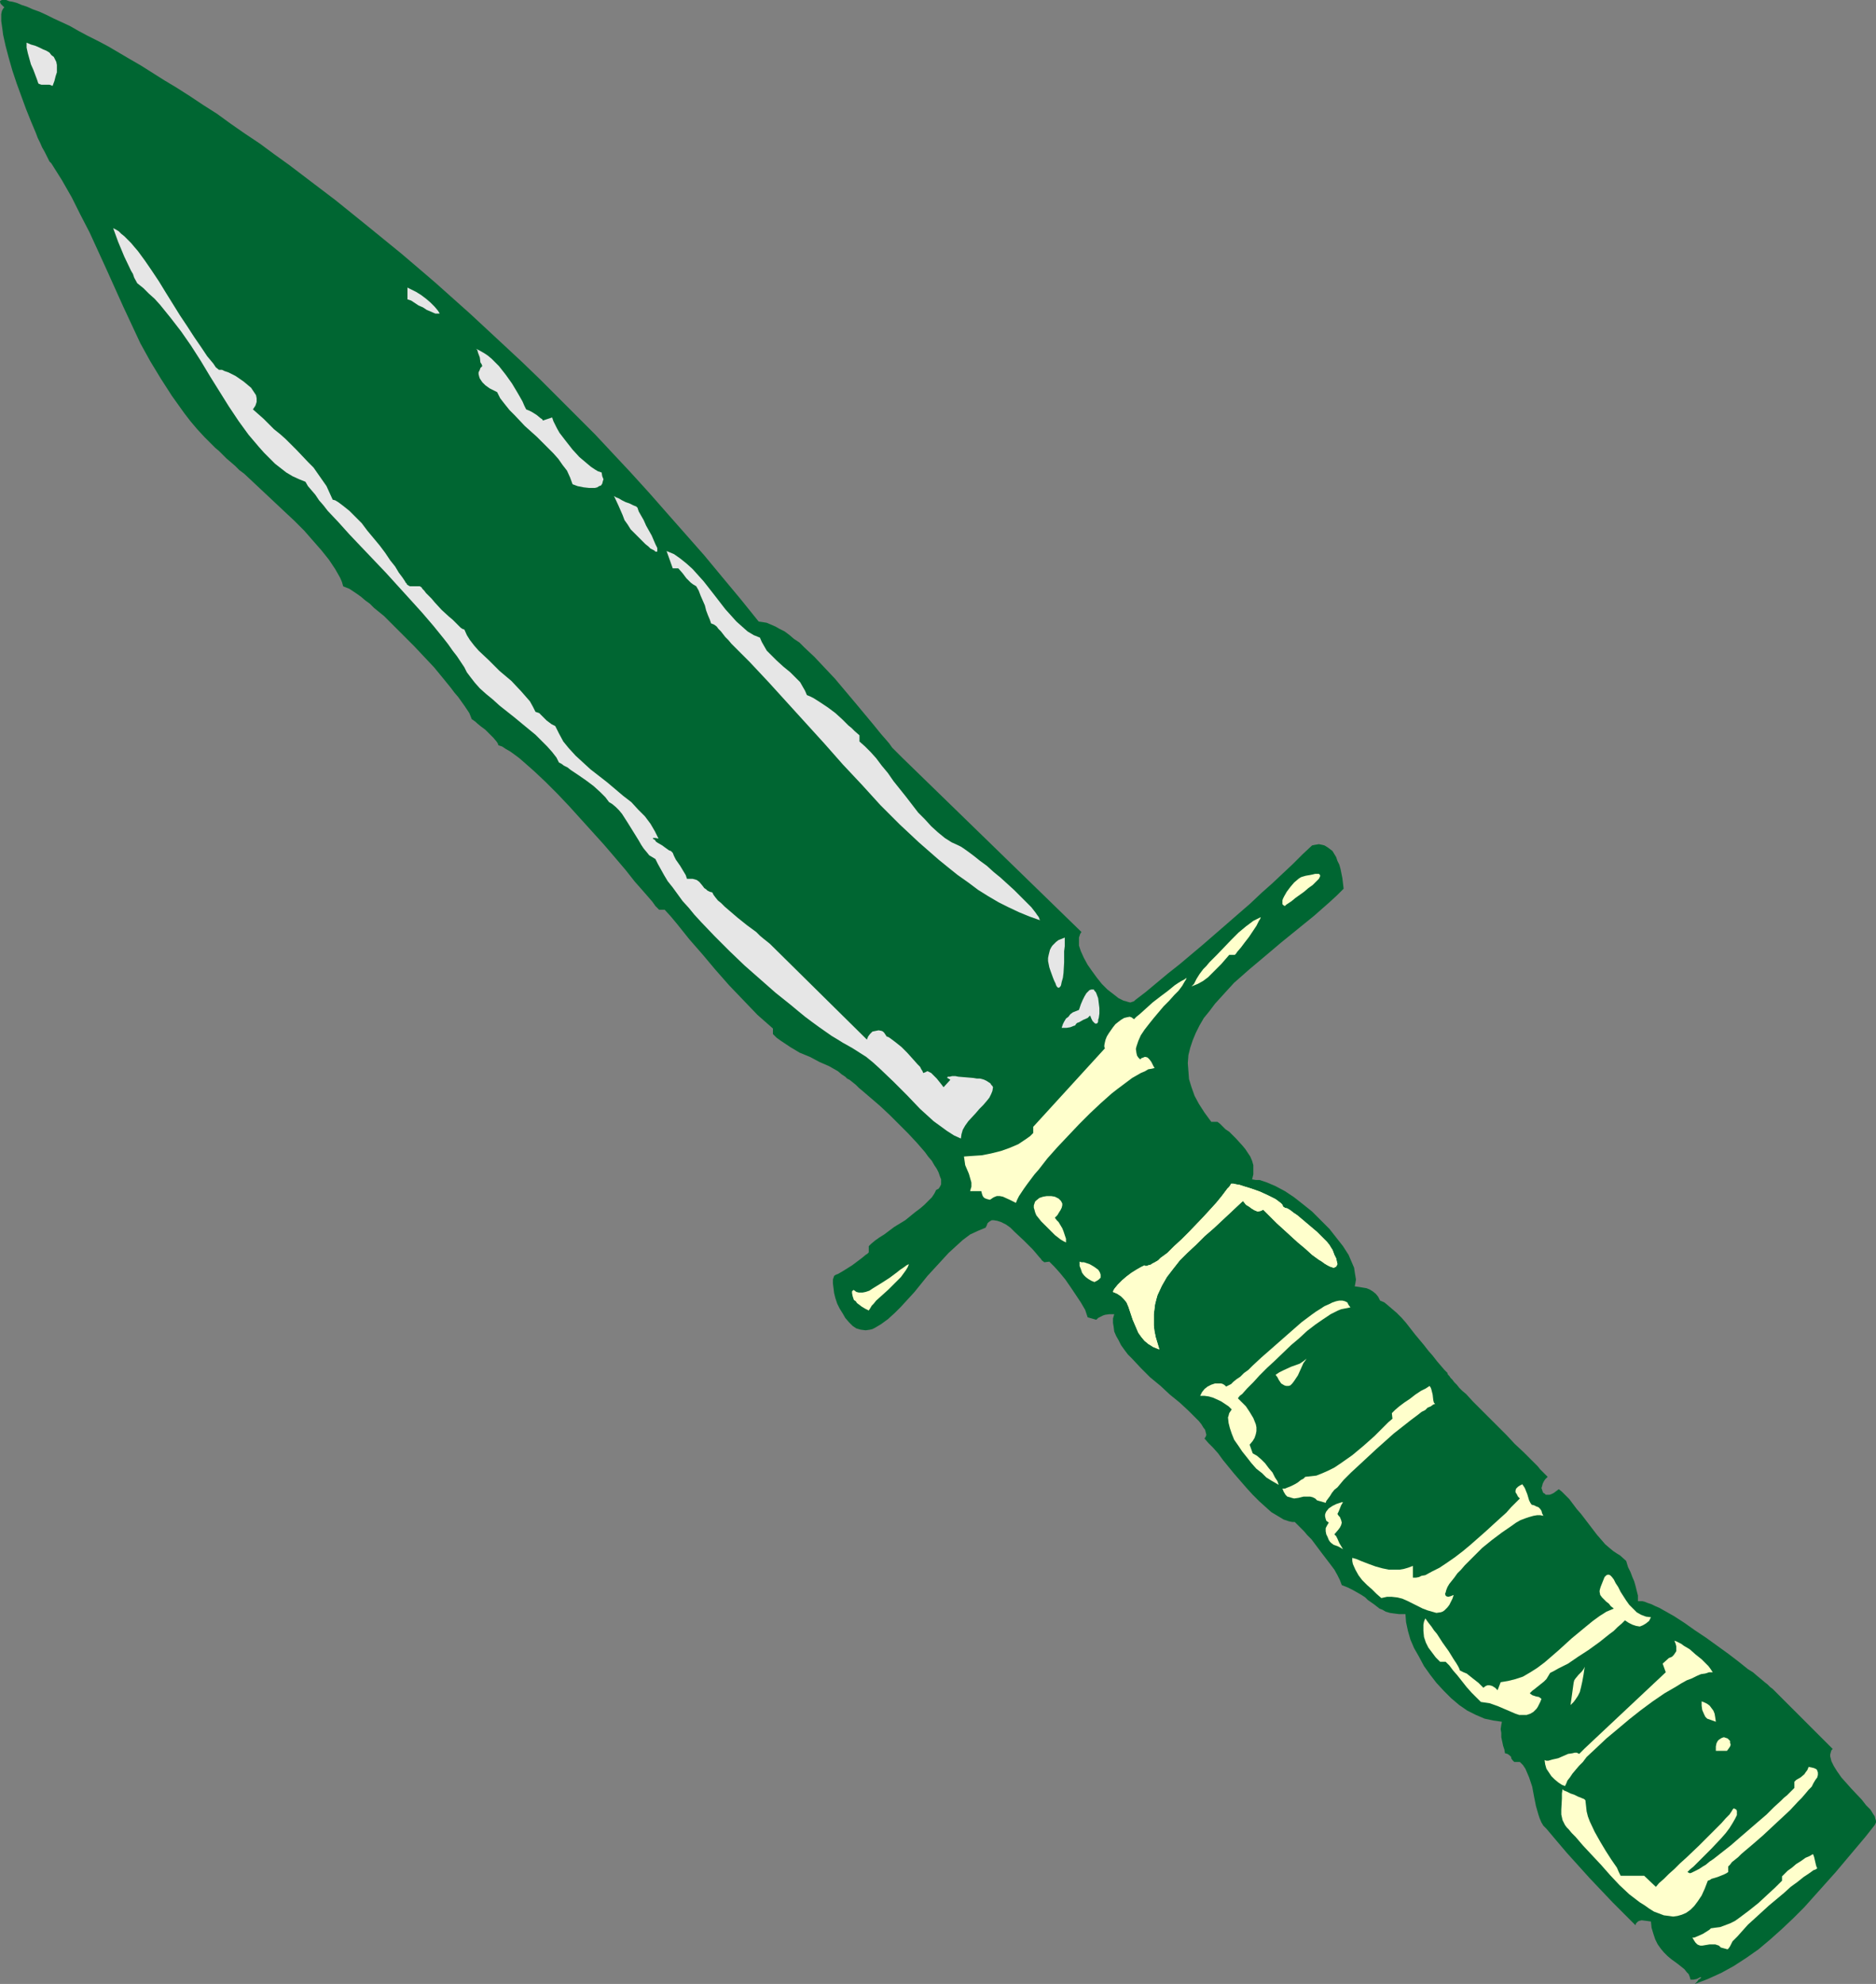<?xml version="1.0" encoding="UTF-8" standalone="no"?>
<svg
   version="1.0"
   width="129.724mm"
   height="137.142mm"
   id="svg29"
   sodipodi:docname="Knife 5.wmf"
   xmlns:inkscape="http://www.inkscape.org/namespaces/inkscape"
   xmlns:sodipodi="http://sodipodi.sourceforge.net/DTD/sodipodi-0.dtd"
   xmlns="http://www.w3.org/2000/svg"
   xmlns:svg="http://www.w3.org/2000/svg">
  <rect width="100%" height="100%" fill="#808080" stroke="none"/>
  <sodipodi:namedview
     id="namedview29"
     pagecolor="#ffffff"
     bordercolor="#000000"
     borderopacity="0.25"
     inkscape:showpageshadow="2"
     inkscape:pageopacity="0.0"
     inkscape:pagecheckerboard="0"
     inkscape:deskcolor="#d1d1d1"
     inkscape:document-units="mm" />
  <defs
     id="defs1">
    <pattern
       id="WMFhbasepattern"
       patternUnits="userSpaceOnUse"
       width="6"
       height="6"
       x="0"
       y="0" />
  </defs>
  <path
     style="fill:#006632;fill-opacity:1;fill-rule:evenodd;stroke:none"
     d="m 441.814,517.202 -0.162,-0.646 -0.323,-0.808 -0.485,-0.485 -0.646,-0.808 -1.616,-1.293 -1.778,-1.293 -0.97,-0.808 -0.97,-0.969 -0.808,-0.969 -0.808,-1.131 -0.646,-1.293 -0.485,-1.454 -0.485,-1.616 -0.162,-1.616 -1.131,-0.162 -1.293,-0.162 -0.646,0.162 -0.323,0.162 -0.485,0.485 -0.162,0.485 -2.909,-2.908 -3.07,-3.07 -5.979,-6.301 -5.979,-6.625 -2.747,-3.232 -2.586,-3.07 -0.808,-0.808 -0.485,-0.808 -0.485,-1.131 -0.323,-0.969 -0.646,-2.262 -0.485,-2.424 -0.485,-2.585 -0.808,-2.424 -0.485,-1.131 -0.485,-1.131 -0.646,-0.969 -0.808,-0.808 h -1.454 l -0.485,-0.485 -0.323,-0.485 v -0.323 l -0.162,-0.162 -0.162,-0.162 -0.162,-0.162 -0.485,-0.323 -0.646,-0.162 -0.162,-0.969 -0.323,-0.969 -0.485,-2.262 v -1.131 l -0.162,-0.969 0.162,-1.131 0.162,-0.808 -1.131,-0.162 -1.131,-0.162 -2.262,-0.485 -2.262,-0.969 -2.262,-1.131 -2.101,-1.454 -2.101,-1.777 -1.939,-1.939 -1.939,-2.1 -1.616,-2.1 -1.616,-2.262 -1.293,-2.424 -1.293,-2.262 -0.97,-2.262 -0.646,-2.262 -0.485,-2.262 -0.162,-2.1 h -1.616 l -1.293,-0.162 -1.131,-0.162 -1.131,-0.323 -0.808,-0.485 -0.808,-0.323 -1.454,-1.131 -1.616,-1.131 -0.646,-0.646 -0.97,-0.646 -1.131,-0.646 -1.131,-0.646 -1.293,-0.646 -1.616,-0.646 -0.485,-1.293 -0.646,-1.293 -0.808,-1.454 -0.97,-1.293 -2.101,-2.747 -1.939,-2.585 -0.97,-1.293 -1.131,-1.131 -0.808,-0.969 -0.808,-0.808 -0.646,-0.646 -0.485,-0.485 -0.323,-0.323 -0.162,-0.162 h -0.646 l -0.808,-0.162 -1.454,-0.485 -1.616,-0.969 -1.616,-0.969 -1.616,-1.454 -1.616,-1.454 -1.616,-1.616 -1.616,-1.777 -3.232,-3.716 -1.454,-1.777 -1.454,-1.777 -1.293,-1.777 -1.293,-1.454 -1.293,-1.293 -0.97,-1.131 0.323,-0.485 0.162,-0.485 -0.162,-0.646 -0.162,-0.646 -0.485,-0.646 -0.485,-0.808 -0.646,-0.808 -0.808,-0.808 -0.97,-0.969 -0.97,-0.969 -2.262,-2.1 -2.586,-2.1 -2.424,-2.262 -2.747,-2.262 -2.424,-2.424 -2.262,-2.424 -1.131,-1.131 -0.97,-1.293 -0.808,-1.131 -0.646,-1.293 -0.646,-1.131 -0.485,-1.131 -0.162,-1.293 -0.162,-0.969 v -1.131 l 0.323,-1.131 h -1.293 l -1.131,0.162 -0.485,0.162 -0.646,0.323 -0.646,0.323 -0.485,0.485 -2.262,-0.646 -0.323,-0.969 -0.323,-0.969 -1.131,-1.939 -1.293,-1.939 -1.293,-1.939 -1.454,-2.1 -1.454,-1.777 -1.454,-1.616 -0.646,-0.646 -0.646,-0.646 -1.293,0.162 -0.646,-0.485 -0.323,-0.485 -0.323,-0.323 -0.808,-0.969 -0.97,-1.131 -2.262,-2.262 -2.424,-2.262 -1.131,-1.131 -1.131,-0.808 -1.293,-0.646 -0.97,-0.323 -0.97,-0.162 h -0.485 l -0.323,0.162 -0.485,0.323 -0.323,0.323 -0.162,0.485 -0.323,0.646 -1.939,0.808 -2.101,0.969 -1.939,1.454 -1.778,1.616 -1.939,1.777 -1.778,1.939 -3.717,4.039 -3.394,4.201 -1.778,1.939 -1.778,1.939 -1.616,1.616 -1.778,1.616 -1.778,1.293 -1.616,0.969 -0.646,0.323 -0.646,0.162 -1.131,0.162 -1.293,-0.162 -1.131,-0.323 -0.97,-0.646 -0.97,-0.969 -0.97,-1.131 -0.646,-1.131 -0.808,-1.293 -0.646,-1.293 -0.485,-1.454 -0.323,-1.293 -0.162,-1.293 -0.162,-1.293 v -0.969 l 0.323,-0.969 0.485,-0.323 0.485,-0.162 1.131,-0.646 1.293,-0.808 1.293,-0.808 1.293,-0.969 1.293,-0.969 0.97,-0.808 0.485,-0.323 0.323,-0.323 v -1.616 l 0.646,-0.646 0.97,-0.808 1.131,-0.808 1.293,-0.808 2.586,-1.939 2.909,-1.777 2.586,-2.1 1.293,-0.969 1.131,-0.969 0.97,-0.969 0.97,-0.969 0.646,-0.969 0.485,-0.969 0.646,-0.323 0.323,-0.485 0.323,-0.646 v -0.485 -0.808 l -0.323,-0.808 -0.323,-0.969 -0.485,-0.969 -0.646,-0.969 -0.646,-1.131 -0.97,-1.131 -0.808,-1.131 -2.101,-2.424 -2.262,-2.424 -4.848,-4.847 -2.586,-2.424 -2.262,-1.939 -2.262,-1.939 -0.97,-0.808 -0.808,-0.808 -0.808,-0.646 -0.808,-0.646 -0.646,-0.323 -0.485,-0.485 -0.97,-0.646 -0.97,-0.808 -2.262,-1.293 -2.586,-1.131 -2.424,-1.293 -2.747,-1.131 -2.424,-1.454 -2.424,-1.616 -1.131,-0.808 -0.97,-0.969 v -1.454 l -4.04,-3.555 -3.717,-3.878 -3.717,-3.878 -3.555,-4.039 -3.394,-4.039 -3.394,-3.878 -3.232,-4.039 -1.616,-1.939 -1.616,-1.777 h -1.454 l -0.97,-0.969 -0.808,-1.131 -0.97,-1.131 -1.131,-1.293 -1.131,-1.293 -1.293,-1.454 -2.424,-3.07 -2.747,-3.232 -2.909,-3.393 -6.141,-6.786 -3.07,-3.393 -3.07,-3.232 -2.909,-2.908 -2.909,-2.747 -1.454,-1.293 -1.293,-1.131 -1.293,-1.131 -1.293,-0.969 -1.131,-0.808 -1.131,-0.646 -0.97,-0.646 -0.97,-0.323 -0.162,-0.485 -0.323,-0.485 -0.808,-0.969 -1.131,-1.131 -0.97,-0.969 -1.293,-0.969 -0.97,-0.808 -0.323,-0.323 -0.485,-0.323 -0.162,-0.162 -0.323,-0.162 -0.323,-0.808 -0.323,-0.808 -0.646,-0.969 -0.646,-0.969 -0.808,-1.131 -0.808,-1.131 -0.97,-1.131 -0.97,-1.293 -2.101,-2.585 -2.262,-2.747 -2.586,-2.747 -2.586,-2.747 -2.747,-2.747 -2.586,-2.585 -2.586,-2.585 -2.586,-2.1 -1.131,-1.131 -1.131,-0.808 -1.131,-0.969 -1.131,-0.808 -0.97,-0.646 -0.97,-0.646 -0.808,-0.323 -0.808,-0.323 -0.323,-1.131 -0.485,-1.131 -0.646,-1.131 -0.646,-1.131 -1.616,-2.424 -1.939,-2.424 -2.262,-2.585 -2.262,-2.585 -2.586,-2.585 -2.586,-2.424 -5.333,-5.009 -2.586,-2.424 -2.586,-2.424 -1.293,-0.969 -1.131,-1.131 -2.262,-1.939 -0.97,-0.969 -0.97,-0.969 -0.97,-0.808 -0.808,-0.808 -1.939,-1.939 -1.939,-2.1 -1.778,-2.1 -1.616,-2.1 -3.232,-4.524 -2.909,-4.524 -2.747,-4.524 -2.586,-4.686 -2.262,-4.847 -2.262,-4.847 -4.363,-9.695 -4.363,-9.533 -2.424,-4.686 -2.262,-4.524 -2.586,-4.524 -2.747,-4.363 -0.485,-0.485 -0.323,-0.646 -0.485,-0.969 -0.485,-0.969 -0.646,-1.131 -0.485,-1.131 L 9.858,36.031 9.373,34.739 8.08,31.669 6.787,28.437 4.363,21.813 3.232,18.42 2.262,15.027 1.454,11.957 1.131,10.502 0.808,9.048 0.646,7.756 0.485,6.625 0.323,5.494 V 4.524 3.716 L 0.485,2.908 0.808,2.262 1.131,1.939 0.485,1.293 0.162,0.969 0,0.485 V 0.323 L 0.162,0.162 0.485,0 H 0.97 1.616 l 0.808,0.323 0.97,0.162 1.131,0.323 1.131,0.485 1.454,0.485 1.454,0.646 1.778,0.646 1.778,0.808 1.939,0.969 2.101,0.969 2.101,0.969 2.262,1.293 2.424,1.293 2.586,1.293 2.747,1.454 2.747,1.616 2.747,1.616 3.07,1.777 3.07,1.939 3.07,1.939 3.232,1.939 3.555,2.262 3.394,2.262 3.555,2.262 3.555,2.585 3.717,2.585 3.878,2.585 3.717,2.747 4.04,2.908 4.04,3.07 4.04,3.07 4.04,3.07 4.202,3.393 4.202,3.393 4.363,3.555 4.363,3.555 4.363,3.716 4.525,3.878 4.525,4.039 4.525,4.039 4.525,4.201 4.525,4.201 4.686,4.363 4.686,4.524 4.686,4.686 4.686,4.686 4.848,4.847 4.686,5.009 4.686,5.009 4.848,5.332 4.686,5.332 4.848,5.494 4.848,5.494 4.686,5.655 4.848,5.817 4.686,5.817 1.131,0.162 0.97,0.162 1.131,0.485 1.131,0.485 1.131,0.646 1.293,0.646 1.293,0.969 1.131,0.969 1.454,0.969 1.293,1.293 2.586,2.424 2.586,2.747 2.747,2.908 5.171,6.14 2.424,2.908 2.424,2.908 2.101,2.585 1.131,1.293 0.97,1.131 0.808,1.131 0.97,0.969 0.808,0.808 0.808,0.808 v 0 l 46.864,45.564 -0.323,0.485 -0.162,0.485 -0.162,0.485 v 1.293 0.808 l 0.485,1.454 0.808,1.777 0.97,1.777 1.131,1.616 1.293,1.777 1.293,1.616 1.454,1.454 1.454,1.131 1.454,1.131 1.293,0.646 0.646,0.162 0.485,0.162 0.646,0.162 0.485,-0.162 0.485,-0.162 0.323,-0.323 2.747,-2.1 2.909,-2.424 2.909,-2.424 3.07,-2.424 6.141,-5.17 6.141,-5.332 6.141,-5.332 2.909,-2.747 2.909,-2.585 2.747,-2.585 2.586,-2.424 2.586,-2.585 2.424,-2.262 0.808,-0.162 0.97,-0.162 0.808,0.162 0.646,0.162 0.808,0.485 0.646,0.485 0.646,0.485 0.485,0.808 0.485,0.808 0.323,0.969 0.485,0.969 0.323,1.131 0.485,2.424 0.323,2.747 -1.778,1.777 -1.939,1.777 -4.04,3.555 -8.565,6.948 -4.202,3.555 -4.04,3.393 -4.04,3.555 -1.778,1.939 -1.616,1.777 -1.616,1.777 -1.454,1.939 -1.454,1.777 -1.131,1.939 -0.97,1.939 -0.808,1.939 -0.646,1.939 -0.485,1.939 -0.162,2.1 0.162,2.1 0.162,2.1 0.646,2.1 0.808,2.262 1.131,2.1 1.454,2.262 1.778,2.424 h 1.616 l 0.646,0.485 0.646,0.646 0.808,0.808 0.97,0.646 1.778,1.777 1.616,1.777 0.808,0.969 0.646,0.969 0.646,0.969 0.485,1.131 0.323,1.131 v 1.293 1.131 l -0.323,1.293 0.97,0.162 h 0.97 l 1.939,0.646 2.262,0.969 2.424,1.293 2.424,1.616 2.262,1.777 2.424,1.939 2.262,2.262 2.262,2.262 1.778,2.262 1.778,2.262 1.454,2.262 0.485,1.131 0.485,1.131 0.485,1.131 0.162,1.131 0.162,0.969 0.162,0.969 -0.162,0.969 -0.162,0.808 1.131,0.162 0.97,0.162 0.97,0.162 0.808,0.323 0.808,0.485 0.808,0.646 0.646,0.808 0.485,0.969 1.131,0.485 0.97,0.808 1.131,0.969 1.131,0.969 1.293,1.293 1.131,1.293 2.262,2.908 2.424,2.908 1.131,1.454 1.131,1.293 1.131,1.454 0.97,1.131 0.97,1.131 0.808,0.808 v 0.162 l 0.162,0.323 0.323,0.323 0.323,0.485 0.485,0.485 0.485,0.646 0.646,0.646 0.646,0.808 0.808,0.808 0.97,0.808 1.778,1.939 2.101,2.1 2.262,2.262 4.525,4.524 2.101,2.262 2.262,2.1 1.939,1.939 1.778,1.777 0.646,0.808 0.808,0.808 0.646,0.646 0.485,0.485 -0.646,0.646 -0.323,0.485 -0.323,0.646 -0.162,0.646 -0.162,0.485 0.162,0.485 0.162,0.485 0.162,0.323 0.323,0.162 0.323,0.323 h 0.485 0.485 l 0.485,-0.162 0.646,-0.323 0.646,-0.485 0.646,-0.485 0.808,0.646 0.97,0.969 0.97,0.969 0.97,1.293 0.97,1.293 1.131,1.293 2.101,2.747 2.101,2.747 1.131,1.293 0.97,1.131 1.131,0.969 0.97,0.808 0.97,0.646 0.808,0.485 1.616,1.454 0.485,1.616 0.646,1.293 0.485,1.293 0.485,1.131 0.323,1.131 0.323,1.293 0.323,1.293 v 1.454 h 0.485 0.646 l 0.646,0.162 0.808,0.323 0.97,0.323 0.97,0.485 1.131,0.485 1.131,0.646 2.586,1.454 2.747,1.777 2.747,1.939 2.909,1.939 5.818,4.201 2.747,2.1 2.424,1.939 1.293,0.808 1.131,0.969 0.97,0.808 0.97,0.808 0.808,0.646 0.646,0.646 0.646,0.485 0.485,0.485 15.19,15.188 -0.323,0.323 -0.162,0.485 -0.162,0.646 v 0.485 l 0.162,0.646 0.162,0.646 0.646,1.293 0.808,1.293 1.131,1.616 2.586,2.908 2.747,2.908 1.131,1.454 1.131,1.131 0.808,1.293 0.323,0.485 0.162,0.646 0.162,0.485 v 0.485 l -0.162,0.323 -0.162,0.323 -2.424,3.07 -2.586,3.07 -5.171,6.14 -5.494,6.14 -2.747,3.07 -2.909,2.908 -2.909,2.747 -3.07,2.747 -3.07,2.585 -3.232,2.262 -3.232,2.1 -3.232,1.777 -3.555,1.616 -3.394,1.293 0.646,-0.646 0.323,-0.485 0.323,-0.162 0.323,-0.323 v -0.162 0 0 h -0.162 l -0.323,0.162 -0.646,0.323 -0.808,0.162 z"
     id="path1" />
  <path
     style="fill:#e6e6e6;fill-opacity:1;fill-rule:evenodd;stroke:none"
     d="m 10.019,21.813 0.323,0.162 0.485,0.162 h 1.131 0.97 l 0.485,0.162 0.323,0.162 0.485,-1.293 0.323,-1.293 0.323,-0.969 v -0.969 -0.969 l -0.162,-0.808 -0.323,-0.646 -0.323,-0.646 -0.646,-0.485 -0.485,-0.646 -0.808,-0.485 L 11.312,12.926 10.342,12.441 9.211,11.957 8.08,11.633 6.949,11.149 v 1.293 l 0.323,1.454 0.808,2.908 0.646,1.454 0.485,1.293 0.485,1.293 z"
     id="path2" />
  <path
     style="fill:#e6e6e6;fill-opacity:1;fill-rule:evenodd;stroke:none"
     d="m 35.875,74.001 1.616,1.293 1.454,1.454 1.454,1.293 1.454,1.616 2.747,3.393 2.747,3.555 2.586,3.716 2.586,4.039 2.424,4.039 2.424,3.878 2.424,3.878 2.586,3.878 2.586,3.555 2.747,3.232 1.293,1.454 1.454,1.454 1.454,1.454 1.454,1.131 1.454,1.131 1.616,0.969 1.778,0.808 1.616,0.646 0.646,1.131 0.97,1.131 0.97,1.131 0.97,1.454 1.131,1.293 1.131,1.454 2.747,2.908 1.454,1.616 1.454,1.616 3.07,3.232 6.464,6.786 6.464,7.109 3.07,3.393 2.909,3.393 2.747,3.393 1.131,1.454 1.131,1.616 1.131,1.454 0.97,1.454 0.97,1.454 0.646,1.293 0.97,1.293 1.131,1.454 1.293,1.454 1.616,1.454 1.778,1.454 1.778,1.616 3.878,3.07 3.717,3.07 1.778,1.454 1.616,1.616 1.454,1.454 1.293,1.454 1.131,1.454 0.646,1.293 0.646,0.323 0.646,0.485 0.97,0.485 0.808,0.646 1.939,1.293 2.101,1.454 1.939,1.454 1.778,1.616 0.646,0.646 0.646,0.646 0.485,0.646 0.485,0.646 0.808,0.485 0.97,0.808 0.808,0.808 0.808,0.969 1.454,2.262 2.909,4.686 0.646,1.131 0.646,0.969 0.808,0.969 0.646,0.808 0.808,0.485 0.808,0.485 0.646,1.293 0.808,1.454 0.808,1.454 0.97,1.616 1.293,1.616 1.293,1.777 1.293,1.777 1.616,1.777 1.454,1.777 1.778,1.939 3.555,3.716 3.878,3.878 3.878,3.716 4.04,3.555 4.04,3.555 4.04,3.232 1.939,1.616 1.778,1.454 1.939,1.454 1.778,1.293 1.616,1.131 1.616,1.131 1.616,0.969 1.293,0.808 1.454,0.808 1.131,0.646 1.778,1.131 1.778,1.131 1.778,1.454 1.778,1.616 3.555,3.393 3.555,3.555 3.394,3.555 1.778,1.616 1.778,1.616 1.778,1.293 1.778,1.293 1.778,1.131 1.778,0.808 0.162,-1.131 0.323,-1.131 0.646,-1.131 0.808,-1.131 1.939,-2.1 0.97,-1.131 0.97,-0.969 0.97,-1.131 0.646,-0.808 0.485,-0.969 0.323,-0.808 0.162,-0.969 -0.162,-0.323 -0.323,-0.323 -0.162,-0.323 -0.485,-0.323 -0.485,-0.323 -0.646,-0.323 -0.485,-0.162 -0.646,-0.162 h -0.808 l -0.97,-0.162 -3.878,-0.323 -0.808,-0.162 h -0.808 l -0.646,0.162 h -0.485 l -0.162,0.162 v 0.162 l 0.323,0.162 0.485,0.323 -1.778,1.939 -0.485,-0.646 -0.646,-0.808 -0.646,-0.808 -0.808,-0.808 -0.646,-0.646 -0.646,-0.323 -0.323,-0.162 -0.323,0.162 -0.323,0.162 -0.485,0.162 -0.162,-0.485 -0.323,-0.485 -0.323,-0.646 -0.646,-0.646 -1.293,-1.454 -1.454,-1.616 -1.454,-1.454 -1.616,-1.293 -0.646,-0.485 -0.646,-0.485 -0.485,-0.323 -0.485,-0.162 -0.323,-0.485 -0.323,-0.485 -0.323,-0.323 -0.323,-0.162 -0.808,-0.162 -0.808,0.162 -0.808,0.162 -0.646,0.646 -0.485,0.646 -0.323,0.808 -25.371,-25.044 -0.808,-0.646 -0.808,-0.646 -0.97,-0.808 -0.97,-0.969 -2.424,-1.777 -2.424,-1.939 -2.262,-1.939 -1.131,-0.969 -0.97,-0.969 -0.808,-0.646 -0.646,-0.808 -0.485,-0.646 -0.323,-0.646 -0.646,-0.162 -0.646,-0.323 -0.323,-0.323 -0.485,-0.323 -0.485,-0.646 -0.808,-0.969 -0.646,-0.485 -0.485,-0.162 -0.646,-0.162 h -0.646 -0.808 l -0.323,-0.969 -0.485,-0.808 -0.97,-1.616 -1.131,-1.616 -0.485,-0.969 -0.323,-0.808 -0.162,-0.162 -0.323,-0.323 -0.485,-0.162 -1.131,-0.808 -0.646,-0.485 -1.131,-0.646 -0.485,-0.323 -0.323,-0.485 -0.323,-0.162 -0.162,-0.162 v -0.162 h 0.323 0.323 l 0.808,0.162 -0.485,-0.969 -0.485,-0.969 -1.131,-1.939 -1.454,-1.939 -1.778,-1.777 -1.778,-1.939 -2.101,-1.616 -4.202,-3.555 -4.363,-3.393 -1.939,-1.777 -1.939,-1.777 -1.778,-1.939 -1.454,-1.777 -1.131,-2.1 -0.485,-0.969 -0.485,-0.969 -0.97,-0.485 -0.646,-0.485 -0.646,-0.485 -0.485,-0.485 -0.97,-0.969 -0.485,-0.485 -0.97,-0.323 -0.646,-1.293 -0.808,-1.454 -1.131,-1.293 -1.131,-1.293 -2.586,-2.747 -3.07,-2.585 -2.747,-2.747 -2.747,-2.585 -1.131,-1.293 -1.131,-1.454 -0.808,-1.293 -0.646,-1.454 -0.485,-0.162 -0.485,-0.323 -0.646,-0.646 -0.646,-0.646 -0.808,-0.808 -0.97,-0.808 -1.939,-1.777 -1.778,-1.939 -0.808,-0.969 -0.808,-0.808 -0.646,-0.646 -0.485,-0.646 -0.485,-0.485 -0.162,-0.323 -0.485,-0.323 h -0.323 -2.262 l -0.323,-0.162 -0.485,-0.323 v 0 -0.162 l -0.323,-0.323 -0.162,-0.323 -0.323,-0.485 -0.323,-0.485 -0.97,-1.293 -0.97,-1.616 -1.293,-1.616 -1.293,-1.939 -1.454,-1.939 -3.232,-3.878 -1.454,-1.939 -1.616,-1.616 -1.616,-1.616 -1.616,-1.293 -0.646,-0.485 -0.646,-0.485 -0.808,-0.485 -0.646,-0.162 -0.808,-1.777 -0.808,-1.777 -1.131,-1.616 -1.131,-1.616 -1.131,-1.616 -1.454,-1.454 -2.909,-3.07 -2.909,-2.908 -1.454,-1.293 -1.616,-1.293 -1.454,-1.454 -1.293,-1.293 -2.747,-2.424 0.323,-0.485 0.323,-0.485 0.323,-0.969 v -0.969 l -0.162,-0.808 -0.646,-0.969 -0.646,-0.969 -0.97,-0.808 -0.97,-0.808 -2.101,-1.454 -0.97,-0.485 -0.97,-0.485 -0.97,-0.323 -0.646,-0.323 h -0.646 -0.162 l -0.808,-0.646 -0.646,-0.969 -0.808,-0.969 -0.808,-0.969 -1.616,-2.424 -1.778,-2.585 -1.778,-2.747 -1.939,-2.908 -3.717,-5.978 -1.778,-2.908 -1.939,-2.908 -1.778,-2.585 -1.778,-2.424 -0.97,-1.131 -0.808,-0.969 -0.97,-0.969 -0.808,-0.808 -0.808,-0.646 -0.646,-0.646 -0.808,-0.485 -0.646,-0.323 0.646,1.777 0.646,1.777 1.616,3.878 1.778,3.716 0.485,0.808 0.323,0.969 z"
     id="path3" />
  <path
     style="fill:#e6e6e6;fill-opacity:1;fill-rule:evenodd;stroke:none"
     d="m 149.641,126.513 1.293,0.485 1.616,0.323 1.454,0.162 h 1.454 l 0.646,-0.162 0.485,-0.323 0.485,-0.162 0.323,-0.485 0.162,-0.646 0.162,-0.485 -0.323,-0.808 -0.162,-0.969 -0.97,-0.323 -0.808,-0.485 -0.97,-0.646 -0.97,-0.808 -2.101,-1.777 -1.778,-1.939 -1.778,-2.262 -1.616,-2.1 -0.646,-1.131 -0.485,-0.969 -0.485,-0.969 -0.323,-0.969 -2.424,0.808 -0.162,-0.323 -0.485,-0.323 -0.97,-0.808 -1.293,-0.808 -0.646,-0.323 -0.808,-0.323 -0.485,-0.969 -0.485,-1.131 -1.293,-2.262 -1.454,-2.424 -1.616,-2.262 -1.778,-2.262 -1.939,-1.939 -0.97,-0.808 -0.97,-0.646 -1.131,-0.646 -0.97,-0.485 0.323,0.323 0.162,0.646 0.485,1.293 0.162,1.293 0.323,0.485 0.162,0.485 -0.485,0.485 -0.162,0.485 -0.323,0.646 v 0.485 l 0.162,0.646 0.162,0.485 0.646,0.969 0.808,0.808 1.131,0.808 0.97,0.485 0.97,0.485 0.808,1.616 1.131,1.454 1.293,1.616 1.293,1.293 2.747,2.908 3.07,2.747 2.909,2.908 1.454,1.454 1.293,1.454 1.131,1.616 1.131,1.454 0.808,1.777 z"
     id="path4" />
  <path
     style="fill:#e6e6e6;fill-opacity:1;fill-rule:evenodd;stroke:none"
     d="m 114.897,81.919 -0.162,-0.323 -0.323,-0.485 -0.808,-0.969 -1.131,-1.131 -1.131,-0.969 -1.293,-0.969 -1.293,-0.808 -1.293,-0.646 -0.97,-0.485 v 3.07 0 l 0.97,0.323 0.97,0.646 0.97,0.646 1.131,0.485 0.97,0.646 1.131,0.485 1.131,0.485 z"
     id="path5" />
  <path
     style="fill:#e6e6e6;fill-opacity:1;fill-rule:evenodd;stroke:none"
     d="m 165.963,139.439 0.97,0.969 0.97,0.969 0.808,0.808 0.808,0.646 0.485,0.485 0.646,0.323 0.323,0.162 0.323,0.323 h 0.323 0.162 v -0.162 -0.162 -0.323 -0.323 l -0.485,-0.969 -0.485,-1.131 -0.485,-1.131 -1.454,-2.585 -0.646,-1.454 -0.646,-1.131 -0.646,-1.131 -0.323,-0.969 -0.323,-0.323 -0.808,-0.323 -0.97,-0.485 -0.97,-0.323 -0.97,-0.485 -0.808,-0.485 -0.808,-0.323 -0.485,-0.323 1.131,2.424 1.131,2.585 0.485,1.293 0.808,1.131 0.808,1.293 z"
     id="path6" />
  <path
     style="fill:#e6e6e6;fill-opacity:1;fill-rule:evenodd;stroke:none"
     d="m 191.173,168.2 4.848,4.847 4.848,5.17 4.848,5.332 4.848,5.332 4.848,5.332 4.848,5.494 5.01,5.332 4.848,5.332 5.01,5.009 5.01,4.686 5.171,4.524 2.586,2.1 2.424,1.939 2.747,1.939 2.586,1.939 2.586,1.616 2.747,1.616 2.586,1.293 2.747,1.293 2.747,1.131 2.747,0.969 -0.162,-0.323 -0.162,-0.485 -0.485,-0.646 -0.323,-0.485 -1.131,-1.454 -1.293,-1.293 -1.616,-1.616 -1.616,-1.616 -3.555,-3.232 -1.778,-1.454 -1.778,-1.616 -1.778,-1.293 -1.616,-1.293 -1.293,-0.969 -1.131,-0.808 -0.485,-0.323 -0.485,-0.323 -0.323,-0.162 -0.323,-0.162 -1.778,-0.808 -1.778,-1.131 -1.778,-1.454 -1.778,-1.616 -1.616,-1.777 -1.778,-1.777 -3.232,-4.201 -3.232,-4.039 -1.454,-2.1 -1.616,-1.939 -1.454,-1.939 -1.454,-1.616 -1.454,-1.454 -1.454,-1.293 v -1.616 l -1.293,-1.131 -0.808,-0.808 -0.808,-0.646 -0.808,-0.808 -0.808,-0.808 -1.778,-1.616 -1.939,-1.454 -1.939,-1.293 -1.778,-1.131 -0.97,-0.485 -0.808,-0.323 -0.485,-1.131 -0.646,-1.131 -0.646,-1.131 -0.808,-0.808 -1.778,-1.777 -1.778,-1.454 -1.778,-1.616 -1.778,-1.777 -0.808,-0.808 -0.646,-1.131 -0.646,-1.131 -0.485,-1.131 -1.616,-0.646 -1.616,-0.969 -1.454,-1.293 -1.454,-1.293 -1.454,-1.616 -1.454,-1.616 -2.747,-3.555 -2.909,-3.716 -1.454,-1.616 -1.454,-1.616 -1.616,-1.454 -1.616,-1.293 -1.616,-1.131 -1.939,-0.808 1.616,4.524 h 1.454 l 1.131,1.293 0.97,1.293 1.131,1.131 0.646,0.485 0.808,0.485 0.646,1.131 0.485,1.293 1.131,2.585 0.323,1.293 0.485,1.293 0.485,1.131 0.323,0.969 0.808,0.323 0.646,0.485 0.485,0.646 0.646,0.646 1.131,1.454 0.808,0.808 z"
     id="path7" />
  <path
     style="fill:#e6e6e6;fill-opacity:1;fill-rule:evenodd;stroke:none"
     d="m 281.184,267.569 0.323,-0.323 0.485,-0.162 1.131,-0.646 1.131,-0.485 0.323,-0.323 0.323,-0.323 0.323,0.808 0.323,0.646 0.323,0.323 0.323,0.323 h 0.162 0.323 l 0.162,-0.162 0.162,-0.323 v -0.485 l 0.162,-0.485 0.162,-1.131 v -1.454 l -0.162,-1.293 -0.162,-1.293 -0.485,-1.293 -0.162,-0.323 -0.323,-0.323 -0.162,-0.323 h -0.323 -0.323 l -0.485,0.162 -0.323,0.323 -0.485,0.485 -0.485,0.808 -0.485,0.969 -0.485,1.131 -0.485,1.454 -0.808,0.323 -0.808,0.323 -0.646,0.485 -0.485,0.646 -0.646,0.485 -0.485,0.808 -0.323,0.646 -0.323,0.969 h 1.293 l 0.97,-0.162 0.808,-0.323 0.485,-0.162 z"
     id="path8" />
  <path
     style="fill:#e6e6e6;fill-opacity:1;fill-rule:evenodd;stroke:none"
     d="m 275.204,255.451 0.323,0.808 0.323,0.646 0.162,0.485 0.162,0.323 0.323,0.323 h 0.162 0.162 l 0.162,-0.162 0.162,-0.162 0.162,-0.323 0.162,-0.808 0.323,-1.131 0.162,-1.293 0.162,-2.747 v -2.908 l 0.162,-1.293 v -2.262 l -0.808,0.323 -0.808,0.323 -0.646,0.485 -0.485,0.485 -0.485,0.485 -0.323,0.485 -0.323,0.646 -0.162,0.646 -0.162,0.646 -0.162,0.808 v 0.808 l 0.162,0.808 0.162,0.808 0.323,0.969 z"
     id="path9" />
  <path
     style="fill:#ffffcc;fill-opacity:1;fill-rule:evenodd;stroke:none"
     d="m 258.721,313.456 0.485,-0.323 0.485,-0.323 0.808,-0.323 h 0.808 l 0.808,0.162 1.778,0.808 1.616,0.808 0.323,-0.808 0.485,-0.969 0.646,-0.969 0.646,-0.969 0.808,-1.131 0.97,-1.293 0.97,-1.293 1.131,-1.293 2.262,-2.908 2.586,-2.908 2.747,-2.908 2.909,-3.07 2.909,-2.908 2.747,-2.585 2.909,-2.585 1.454,-1.131 1.293,-0.969 1.293,-0.969 1.293,-0.969 1.131,-0.646 1.131,-0.646 1.131,-0.485 0.808,-0.485 0.97,-0.162 0.646,-0.162 v -0.162 l -0.162,-0.162 -0.323,-0.646 -0.323,-0.646 -0.485,-0.646 -0.485,-0.485 -0.485,-0.162 h -0.323 l -0.323,0.162 -0.485,0.162 -0.323,0.323 -0.485,-0.485 -0.323,-0.485 -0.162,-0.646 -0.162,-1.131 0.162,-0.646 0.485,-1.454 0.646,-1.454 0.97,-1.454 1.131,-1.454 1.293,-1.616 2.586,-3.07 1.454,-1.454 1.293,-1.454 1.131,-1.131 0.97,-1.293 0.646,-1.131 0.323,-0.485 0.162,-0.485 -0.646,0.485 -0.646,0.323 -0.808,0.485 -0.97,0.646 -1.778,1.454 -1.939,1.454 -2.101,1.616 -1.778,1.616 -1.616,1.454 -0.808,0.646 -0.646,0.646 -0.646,-0.485 -0.485,-0.162 -0.808,0.162 -0.646,0.162 -0.808,0.485 -0.646,0.485 -0.808,0.646 -0.646,0.808 -1.131,1.616 -0.485,0.808 -0.323,0.808 -0.162,0.646 -0.162,0.808 v 0.485 l 0.162,0.323 -18.746,20.52 v 1.616 l -0.808,0.808 -1.131,0.808 -1.939,1.293 -2.262,0.969 -2.262,0.808 -2.586,0.646 -2.424,0.485 -2.424,0.162 -2.262,0.162 0.162,1.131 0.162,1.131 0.97,2.262 0.323,1.131 0.323,1.131 v 1.131 l -0.162,0.485 -0.162,0.646 h 2.909 l 0.162,0.646 0.162,0.485 0.162,0.323 0.162,0.162 0.162,0.162 0.323,0.162 0.485,0.162 z"
     id="path10" />
  <path
     style="fill:#ffffcc;fill-opacity:1;fill-rule:evenodd;stroke:none"
     d="m 314.473,253.188 -0.97,1.293 -0.808,1.293 -0.323,0.646 -0.323,0.646 -0.323,0.323 -0.323,0.323 1.616,-0.646 1.454,-0.808 1.293,-0.969 1.131,-1.131 2.262,-2.262 2.101,-2.424 h 1.454 l 0.323,-0.323 0.323,-0.485 0.97,-1.131 0.97,-1.293 1.131,-1.454 0.97,-1.454 0.97,-1.454 0.646,-1.293 0.323,-0.485 0.162,-0.485 -0.97,0.485 -0.97,0.485 -1.939,1.454 -1.939,1.616 -1.939,1.939 -3.717,3.878 -1.939,1.939 -0.808,0.969 z"
     id="path11" />
  <path
     style="fill:#ffffcc;fill-opacity:1;fill-rule:evenodd;stroke:none"
     d="m 335.804,236.708 0.162,-0.162 0.162,-0.162 0.485,-0.323 0.485,-0.323 0.485,-0.323 0.97,-0.808 2.262,-1.616 1.131,-0.969 1.131,-0.808 0.808,-0.808 0.808,-0.808 0.162,-0.323 0.162,-0.323 v -0.162 -0.162 l -0.162,-0.162 -0.162,-0.162 h -0.485 -0.485 l -0.646,0.162 -0.808,0.162 -0.97,0.162 -1.131,0.323 -0.323,0.162 -0.485,0.323 -1.131,0.969 -0.97,1.131 -0.97,1.293 -0.646,1.131 -0.323,0.646 -0.162,0.485 v 0.485 0.485 l 0.323,0.323 z"
     id="path12" />
  <path
     style="fill:#ffffcc;fill-opacity:1;fill-rule:evenodd;stroke:none"
     d="m 223.169,337.046 h -0.162 v 0 l -0.323,0.323 v 0.485 l 0.162,0.808 0.162,0.485 0.162,0.485 0.485,0.323 0.323,0.485 0.646,0.485 0.646,0.485 0.808,0.485 0.97,0.485 0.323,-0.485 0.485,-0.808 0.485,-0.485 0.646,-0.808 1.616,-1.454 1.616,-1.454 1.616,-1.616 1.616,-1.616 1.293,-1.777 0.485,-0.808 0.323,-0.808 -0.646,0.323 -0.646,0.485 -0.97,0.646 -0.808,0.646 -1.939,1.454 -2.262,1.454 -2.101,1.293 -0.97,0.646 -0.97,0.323 -0.808,0.162 h -0.97 l -0.646,-0.162 z"
     id="path13" />
  <path
     style="fill:#ffffcc;fill-opacity:1;fill-rule:evenodd;stroke:none"
     d="m 272.942,319.919 1.293,1.293 1.454,1.454 1.454,1.131 0.808,0.485 0.646,0.323 v -0.969 l -0.323,-0.969 -0.323,-0.969 -0.323,-0.808 -0.97,-1.616 -0.485,-0.485 -0.485,-0.646 0.646,-0.646 0.485,-0.808 0.323,-0.485 0.323,-0.646 0.162,-0.646 v -0.485 l -0.162,-0.323 -0.162,-0.323 -0.646,-0.646 -0.97,-0.485 -0.97,-0.162 h -1.131 l -0.97,0.162 -0.97,0.323 -0.808,0.646 -0.323,0.323 -0.162,0.485 -0.162,0.485 v 0.646 l 0.162,0.485 0.162,0.646 0.323,0.808 0.646,0.808 0.646,0.808 z"
     id="path14" />
  <path
     style="fill:#ffffcc;fill-opacity:1;fill-rule:evenodd;stroke:none"
     d="m 299.121,330.583 -0.97,0.485 -1.131,0.646 -1.293,0.808 -1.293,0.969 -1.131,0.969 -1.131,1.131 -0.808,0.969 -0.323,0.485 -0.162,0.485 1.131,0.485 0.97,0.646 0.808,0.808 0.646,0.808 0.485,1.131 0.323,0.969 0.808,2.424 0.97,2.262 0.485,1.131 0.808,1.131 0.808,0.969 0.97,0.808 1.293,0.808 1.616,0.646 -0.485,-1.616 -0.485,-1.616 -0.323,-1.616 -0.162,-1.454 v -1.454 -1.454 l 0.162,-1.293 0.162,-1.293 0.323,-1.293 0.323,-1.131 1.131,-2.424 1.293,-2.262 1.616,-2.1 1.778,-2.262 1.939,-1.939 2.262,-2.1 2.262,-2.262 2.424,-2.1 2.424,-2.262 2.586,-2.424 2.586,-2.424 0.323,0.323 0.485,0.646 0.808,0.485 0.646,0.485 0.808,0.485 0.808,0.323 0.808,-0.162 0.323,-0.162 0.323,-0.162 0.323,0.323 0.485,0.485 0.646,0.646 0.646,0.646 1.454,1.454 1.778,1.616 3.717,3.393 1.939,1.616 1.778,1.616 1.778,1.293 0.808,0.485 0.646,0.485 0.808,0.485 0.646,0.323 0.485,0.162 0.485,0.162 0.323,-0.162 0.323,-0.162 0.162,-0.323 0.162,-0.323 -0.162,-0.646 -0.162,-0.808 -0.485,-0.969 -0.485,-1.293 -0.323,-0.485 -0.485,-0.808 -0.646,-0.808 -0.808,-0.808 -1.778,-1.777 -2.101,-1.777 -2.101,-1.777 -0.97,-0.808 -0.97,-0.646 -0.808,-0.646 -0.808,-0.485 -0.646,-0.162 -0.485,-0.323 -0.162,-0.485 -0.485,-0.485 -0.646,-0.485 -0.646,-0.485 -0.97,-0.485 -0.97,-0.485 -2.101,-0.969 -2.262,-0.808 -2.101,-0.646 -0.97,-0.323 -0.97,-0.162 -0.646,-0.162 h -0.646 l -0.162,0.323 -0.323,0.485 -0.485,0.485 -0.485,0.646 -0.485,0.646 -0.485,0.646 -1.454,1.777 -1.616,1.777 -1.778,1.939 -3.717,3.878 -1.939,1.939 -1.939,1.777 -1.778,1.777 -1.778,1.293 -0.646,0.646 -0.808,0.485 -0.646,0.323 -0.485,0.323 -0.646,0.162 -0.323,0.162 h -0.485 z"
     id="path15" />
  <path
     style="fill:#ffffcc;fill-opacity:1;fill-rule:evenodd;stroke:none"
     d="m 299.121,330.583 -0.97,0.485 -1.131,0.646 -1.293,0.808 -1.293,0.969 -1.131,0.969 -1.131,1.131 -0.808,0.969 -0.323,0.485 -0.162,0.485 1.131,0.485 0.97,0.646 0.808,0.808 0.646,0.808 0.485,1.131 0.323,0.969 0.808,2.424 0.97,2.262 0.485,1.131 0.808,1.131 0.808,0.969 0.97,0.808 1.293,0.808 1.616,0.646 -0.485,-1.616 -0.485,-1.616 -0.323,-1.616 -0.162,-1.454 v -1.454 -1.454 l 0.162,-1.293 0.162,-1.293 0.323,-1.293 0.323,-1.131 1.131,-2.424 1.293,-2.262 1.616,-2.1 1.778,-2.262 1.939,-1.939 2.262,-2.1 2.262,-2.262 2.424,-2.1 2.424,-2.262 2.586,-2.424 2.586,-2.424 0.323,0.323 0.485,0.646 0.808,0.485 0.646,0.485 0.808,0.485 0.808,0.323 0.808,-0.162 0.323,-0.162 0.323,-0.162 0.323,0.323 0.485,0.485 0.646,0.646 0.646,0.646 1.454,1.454 1.778,1.616 3.717,3.393 1.939,1.616 1.778,1.616 1.778,1.293 0.808,0.485 0.646,0.485 0.808,0.485 0.646,0.323 0.485,0.162 0.485,0.162 0.323,-0.162 0.323,-0.162 0.162,-0.323 0.162,-0.323 -0.162,-0.646 -0.162,-0.808 -0.485,-0.969 -0.485,-1.293 -0.323,-0.485 -0.485,-0.808 -0.646,-0.808 -0.808,-0.808 -1.778,-1.777 -2.101,-1.777 -2.101,-1.777 -0.97,-0.808 -0.97,-0.646 -0.808,-0.646 -0.808,-0.485 -0.646,-0.162 -0.485,-0.323 -0.162,-0.485 -0.485,-0.485 -0.646,-0.485 -0.646,-0.485 -0.97,-0.485 -0.97,-0.485 -2.101,-0.969 -2.262,-0.808 -2.101,-0.646 -0.97,-0.323 -0.97,-0.162 -0.646,-0.162 h -0.646 l -0.162,0.323 -0.323,0.485 -0.485,0.485 -0.485,0.646 -0.485,0.646 -0.485,0.646 -1.454,1.777 -1.616,1.777 -1.778,1.939 -3.717,3.878 -1.939,1.939 -1.939,1.777 -1.778,1.777 -1.778,1.293 -0.646,0.646 -0.808,0.485 -0.646,0.323 -0.485,0.323 -0.646,0.162 -0.323,0.162 h -0.485 z"
     id="path16" />
  <path
     style="fill:#ffffcc;fill-opacity:1;fill-rule:evenodd;stroke:none"
     d="m 286.032,334.946 0.646,-0.323 0.485,-0.323 0.485,-0.485 v -0.323 -0.485 l -0.162,-0.485 -0.162,-0.323 -0.323,-0.485 -1.131,-0.808 -1.131,-0.646 -1.454,-0.485 h -0.646 l -0.485,-0.162 v 1.131 l 0.323,0.808 0.323,0.969 0.485,0.646 0.485,0.485 0.646,0.485 0.808,0.485 z"
     id="path17" />
  <path
     style="fill:#ffffcc;fill-opacity:1;fill-rule:evenodd;stroke:none"
     d="m 320.452,362.252 -0.323,-0.323 -0.485,-0.323 -0.485,-0.162 h -0.646 -0.97 l -0.97,0.323 -0.97,0.485 -0.808,0.646 -0.646,0.808 -0.485,0.969 h 1.131 l 1.131,0.162 1.131,0.323 2.101,0.969 0.97,0.646 0.97,0.646 0.808,0.808 -0.323,0.485 -0.323,0.485 -0.162,0.646 -0.162,0.485 0.162,1.454 0.323,1.293 0.485,1.454 0.646,1.616 1.131,1.616 0.97,1.454 1.293,1.616 1.131,1.454 1.293,1.454 1.454,1.131 1.131,1.131 1.293,0.808 1.131,0.646 0.808,0.485 -0.323,-0.969 -0.646,-0.969 -0.646,-1.293 -0.97,-1.131 -0.97,-1.293 -0.97,-0.969 -1.131,-0.969 -1.131,-0.646 -0.808,-2.262 0.808,-0.969 0.485,-0.808 0.323,-0.969 0.162,-0.808 v -0.969 l -0.162,-0.808 -0.323,-0.808 -0.323,-0.808 -0.97,-1.616 -0.97,-1.454 -1.131,-1.131 -0.97,-0.969 0.485,-0.646 0.646,-0.485 1.293,-1.454 1.616,-1.616 1.616,-1.777 1.939,-1.939 2.101,-1.939 4.202,-4.039 2.101,-1.777 2.101,-1.939 2.101,-1.616 2.101,-1.454 1.939,-1.293 0.97,-0.485 0.97,-0.485 0.808,-0.323 0.808,-0.162 0.808,-0.162 0.808,-0.162 -0.485,-0.646 -0.323,-0.646 -0.646,-0.323 -0.646,-0.162 h -0.808 l -0.808,0.162 -0.97,0.323 -0.97,0.485 -1.131,0.485 -0.97,0.646 -1.293,0.808 -1.131,0.808 -2.586,1.939 -2.586,2.262 -5.333,4.686 -2.586,2.262 -2.262,2.1 -1.131,1.131 -1.131,0.808 -0.97,0.969 -0.97,0.646 -0.808,0.646 -0.646,0.646 -0.646,0.323 z"
     id="path18" />
  <path
     style="fill:#ffffcc;fill-opacity:1;fill-rule:evenodd;stroke:none"
     d="m 344.208,391.982 2.262,0.646 0.162,-0.485 0.485,-0.646 0.485,-0.646 0.485,-0.808 0.646,-0.808 0.808,-0.646 1.616,-1.939 1.939,-1.939 2.101,-1.939 4.525,-4.201 4.525,-4.039 2.262,-1.777 2.262,-1.777 1.939,-1.454 0.808,-0.646 0.97,-0.485 0.646,-0.646 0.808,-0.323 0.646,-0.485 0.485,-0.162 -0.323,-0.323 -0.162,-0.646 -0.162,-1.454 -0.323,-1.293 -0.162,-0.485 -0.323,-0.485 -0.485,0.323 -0.485,0.323 -1.293,0.646 -1.454,0.969 -1.454,1.131 -1.454,0.969 -1.293,0.969 -1.131,0.969 -0.485,0.485 -0.323,0.323 0.162,1.454 -1.131,0.969 -1.131,1.131 -1.131,1.131 -1.293,1.293 -2.909,2.585 -2.909,2.424 -3.232,2.262 -1.454,0.969 -1.616,0.808 -1.454,0.646 -1.616,0.646 -1.454,0.162 -1.454,0.162 -0.485,0.485 -0.646,0.323 -0.808,0.646 -0.808,0.485 -0.97,0.485 -0.808,0.323 -0.808,0.323 h -0.646 l 0.323,0.808 0.485,0.808 0.485,0.485 0.646,0.162 0.485,0.162 0.646,0.162 1.131,-0.162 1.293,-0.323 h 1.131 0.646 l 0.646,0.162 0.646,0.323 z"
     id="path19" />
  <path
     style="fill:#ffffcc;fill-opacity:1;fill-rule:evenodd;stroke:none"
     d="m 449.732,508.801 1.778,0.485 0.323,-0.323 0.323,-0.485 0.323,-0.646 0.323,-0.646 1.293,-1.293 1.293,-1.454 1.454,-1.616 1.778,-1.616 3.717,-3.393 3.878,-3.232 1.778,-1.616 1.778,-1.293 1.616,-1.293 1.454,-0.969 1.131,-0.808 0.485,-0.162 0.485,-0.323 -0.162,-0.323 -0.162,-0.485 -0.485,-2.1 -0.162,-0.485 -0.162,-0.323 -0.808,0.485 -1.131,0.485 -1.131,0.808 -1.293,0.808 -1.131,0.969 -1.131,0.808 -0.808,0.808 -0.646,0.646 v 1.131 l -0.808,0.808 -0.97,0.969 -2.101,1.939 -2.262,2.1 -2.424,1.939 -2.586,1.939 -1.131,0.808 -1.293,0.646 -1.293,0.485 -1.293,0.485 -1.293,0.162 -1.131,0.162 -0.323,0.323 -0.485,0.323 -1.293,0.808 -1.454,0.646 -0.808,0.323 h -0.485 l 0.485,0.808 0.323,0.485 0.485,0.485 0.323,0.162 0.485,0.162 h 0.485 l 0.97,-0.162 0.97,-0.162 h 0.97 0.485 l 0.485,0.162 0.485,0.162 z"
     id="path20" />
  <path
     style="fill:#ffffcc;fill-opacity:1;fill-rule:evenodd;stroke:none"
     d="m 333.38,359.182 0.485,0.646 0.323,0.646 0.323,0.485 0.323,0.485 0.808,0.485 0.485,0.162 h 0.646 l 0.485,-0.162 0.485,-0.485 0.485,-0.646 0.97,-1.454 0.808,-1.777 0.646,-1.454 0.485,-0.646 0.323,-0.485 -0.808,0.646 -0.97,0.646 -2.262,0.808 -2.101,0.969 -0.97,0.485 z"
     id="path21" />
  <path
     style="fill:#ffffcc;fill-opacity:1;fill-rule:evenodd;stroke:none"
     d="m 361.014,417.51 1.454,-0.323 h 1.293 l 1.454,0.162 1.293,0.323 1.454,0.646 1.293,0.646 2.586,1.293 1.293,0.485 1.131,0.323 1.131,0.323 1.131,-0.162 0.485,-0.162 0.485,-0.323 0.323,-0.323 0.485,-0.485 0.485,-0.646 0.323,-0.646 0.485,-0.969 0.323,-0.969 -0.808,0.323 -0.646,0.162 -0.485,-0.162 -0.162,-0.162 -0.162,-0.485 0.162,-0.323 0.162,-0.646 0.323,-0.808 0.485,-0.808 0.646,-0.808 0.646,-0.808 0.808,-1.131 0.97,-0.969 0.97,-1.131 2.262,-2.262 2.262,-2.262 2.586,-2.1 2.586,-1.939 2.586,-1.777 1.131,-0.808 1.131,-0.646 1.293,-0.485 0.97,-0.323 1.131,-0.323 0.97,-0.162 h 0.808 l 0.808,0.162 -0.323,-0.646 -0.162,-0.646 -0.323,-0.485 -0.162,-0.162 -0.323,-0.323 -0.485,-0.162 -0.646,-0.323 -0.646,-0.162 -0.323,-0.485 -0.323,-0.646 -0.485,-1.616 -0.646,-1.616 -0.323,-0.485 -0.323,-0.485 -0.646,0.323 -0.485,0.323 -0.485,0.485 -0.162,0.485 v 0.485 l 0.323,0.485 0.323,0.646 0.485,0.485 -0.97,0.969 -1.293,1.293 -1.293,1.454 -1.616,1.454 -1.778,1.616 -1.939,1.777 -4.04,3.555 -1.939,1.616 -2.101,1.616 -2.101,1.454 -1.939,1.293 -1.939,0.969 -1.778,0.969 -0.97,0.162 -0.646,0.323 -0.808,0.162 h -0.808 v -3.07 0 l -1.293,0.485 -1.131,0.323 -0.97,0.162 h -0.97 -1.939 l -1.616,-0.323 -1.778,-0.485 -1.778,-0.646 -2.101,-0.808 -1.131,-0.485 -1.131,-0.323 v 0.808 l 0.162,0.808 0.646,1.454 0.808,1.454 0.97,1.293 1.293,1.293 1.293,1.131 1.131,1.131 z"
     id="path22" />
  <path
     style="fill:#ffffcc;fill-opacity:1;fill-rule:evenodd;stroke:none"
     d="m 347.924,403.13 0.646,0.485 0.97,0.323 0.646,0.323 0.808,0.485 -0.485,-0.808 -0.485,-0.808 -0.485,-1.131 -0.323,-0.646 -0.485,-0.485 0.97,-1.131 0.485,-0.646 0.323,-0.646 0.162,-0.646 -0.162,-0.646 -0.323,-0.808 -0.323,-0.323 -0.323,-0.485 0.323,-0.646 0.323,-0.808 0.323,-0.808 0.485,-0.808 h -0.323 l -0.485,0.162 -0.97,0.323 -0.97,0.485 -0.97,0.646 -0.646,0.808 -0.162,0.323 -0.162,0.485 v 0.485 l 0.162,0.646 0.162,0.485 0.646,0.485 -0.485,0.808 -0.323,0.646 v 0.808 l 0.162,0.808 0.323,0.646 0.323,0.808 0.323,0.485 z"
     id="path23" />
  <path
     style="fill:#ffffcc;fill-opacity:1;fill-rule:evenodd;stroke:none"
     d="m 387.032,444.655 1.131,0.162 1.131,0.162 2.262,0.808 1.131,0.485 1.131,0.485 2.262,0.969 0.97,0.323 h 1.131 0.808 l 0.97,-0.323 0.808,-0.485 0.808,-0.808 0.323,-0.485 0.323,-0.646 0.323,-0.646 0.323,-0.808 -0.646,-0.485 -0.808,-0.162 -0.97,-0.323 -0.646,-0.485 0.646,-0.646 0.646,-0.485 1.616,-1.293 0.808,-0.646 0.646,-0.646 0.485,-0.808 0.485,-0.808 0.97,-0.485 1.131,-0.646 1.293,-0.646 1.293,-0.646 2.586,-1.777 2.747,-1.777 2.909,-2.1 2.424,-1.939 1.293,-0.969 0.97,-0.969 1.131,-0.969 0.808,-0.808 0.97,0.646 0.97,0.485 0.97,0.323 0.97,0.162 0.808,-0.323 0.808,-0.485 0.808,-0.646 0.485,-0.969 -1.293,-0.162 -1.293,-0.485 -1.131,-0.646 -0.97,-0.969 -0.97,-0.969 -0.808,-1.131 -1.454,-2.262 -0.646,-1.293 -0.646,-0.969 -0.485,-0.969 -0.485,-0.646 -0.485,-0.485 -0.485,-0.162 -0.485,0.162 -0.162,0.162 -0.323,0.323 -0.323,0.808 -0.323,0.808 -0.323,0.808 -0.162,0.485 -0.162,0.646 v 0.323 l 0.162,0.808 0.485,0.646 0.808,0.808 0.323,0.323 0.646,0.485 0.485,0.646 0.808,0.646 -1.939,0.808 -1.778,1.131 -1.778,1.293 -1.778,1.454 -3.717,3.07 -3.555,3.232 -3.555,3.07 -1.939,1.454 -1.778,1.131 -1.939,1.131 -1.939,0.646 -1.939,0.485 -1.939,0.323 -0.808,2.1 -0.646,-0.646 -0.808,-0.485 -0.646,-0.162 h -0.485 l -0.485,0.162 -0.646,0.485 -1.293,-1.293 -1.454,-1.131 -1.616,-1.293 -0.808,-0.323 -0.97,-0.485 -0.162,-0.485 -0.323,-0.646 -0.485,-0.808 -0.646,-0.969 -1.293,-2.1 -1.616,-2.262 -1.454,-2.262 -0.808,-0.969 -0.646,-0.969 -0.646,-0.808 -0.485,-0.646 -0.323,-0.485 -0.162,-0.162 -0.323,0.808 -0.162,0.808 v 1.616 l 0.162,1.616 0.485,1.454 0.646,1.293 0.97,1.293 0.97,1.293 1.131,1.131 h 1.454 l 0.97,0.969 0.97,1.293 1.131,1.293 2.424,3.07 1.293,1.454 1.293,1.293 z"
     id="path24" />
  <path
     style="fill:#ffffcc;fill-opacity:1;fill-rule:evenodd;stroke:none"
     d="m 411.272,439.646 -0.808,5.817 0.808,-0.808 0.485,-0.646 0.646,-0.969 0.485,-0.969 0.323,-1.293 0.323,-1.454 0.323,-1.777 0.162,-1.131 0.162,-0.969 -0.323,0.646 -0.485,0.646 -0.808,0.808 -0.808,0.969 -0.323,0.485 z"
     id="path25" />
  <path
     style="fill:#ffffcc;fill-opacity:1;fill-rule:evenodd;stroke:none"
     d="m 414.18,456.773 -1.454,1.454 -0.323,-0.162 -0.323,-0.162 h -0.485 l -0.646,0.162 -1.131,0.162 -2.586,1.131 -1.454,0.323 -1.131,0.323 h -0.485 l -0.485,-0.162 0.162,1.131 0.323,1.131 0.646,0.969 0.646,0.969 0.808,0.808 0.97,0.808 0.97,0.646 0.808,0.323 0.323,-0.646 0.323,-0.808 0.646,-0.808 0.646,-0.969 0.808,-0.969 0.97,-1.131 0.97,-0.969 0.97,-1.293 2.424,-2.262 2.747,-2.585 2.909,-2.424 3.07,-2.585 3.07,-2.424 3.07,-2.262 3.07,-2.1 3.07,-1.777 1.293,-0.808 1.454,-0.808 1.293,-0.485 1.293,-0.646 1.131,-0.485 1.131,-0.162 0.97,-0.323 h 0.97 l -0.323,-0.485 -0.323,-0.485 -0.485,-0.646 -0.485,-0.485 -1.293,-1.293 -1.616,-1.293 -1.454,-1.293 -1.616,-0.969 -0.646,-0.485 -0.646,-0.323 -0.646,-0.323 -0.485,-0.162 0.323,0.808 0.162,0.646 v 0.808 0.485 l -0.323,0.485 -0.323,0.485 -0.485,0.485 -0.808,0.323 -1.616,1.454 0.808,2.262 z"
     id="path26" />
  <path
     style="fill:#ffffcc;fill-opacity:1;fill-rule:evenodd;stroke:none"
     d="m 409.979,477.94 0.808,0.969 0.97,0.969 0.97,1.131 0.97,1.131 2.262,2.424 2.424,2.585 2.424,2.747 2.424,2.585 2.586,2.424 2.747,2.1 1.293,0.808 1.131,0.808 1.293,0.808 1.293,0.485 1.293,0.485 1.293,0.162 1.131,0.162 1.131,-0.162 1.131,-0.323 1.131,-0.485 1.131,-0.808 0.97,-0.969 0.97,-1.293 0.97,-1.454 0.808,-1.777 0.808,-2.1 0.485,-0.162 0.485,-0.323 1.616,-0.485 1.616,-0.646 0.646,-0.323 0.485,-0.323 v -1.454 l 0.485,-0.485 0.485,-0.646 0.808,-0.646 0.808,-0.646 0.808,-0.808 1.131,-0.969 0.97,-0.808 1.131,-0.969 2.424,-2.1 2.424,-2.262 4.686,-4.363 2.101,-2.262 0.97,-0.969 0.97,-1.131 0.808,-0.969 0.808,-0.808 0.485,-0.969 0.485,-0.808 0.485,-0.646 0.162,-0.646 v -0.646 l -0.162,-0.485 -0.162,-0.323 -0.646,-0.323 -0.646,-0.162 -0.808,-0.162 -0.323,0.808 -0.485,0.646 -0.323,0.485 -0.97,0.808 -1.131,0.646 -0.485,0.485 v 1.616 l -0.323,0.323 -0.485,0.485 -0.485,0.485 -0.646,0.646 -0.808,0.646 -0.808,0.808 -1.778,1.616 -1.939,1.939 -2.262,1.939 -4.686,4.039 -2.424,2.1 -2.262,1.777 -2.262,1.777 -0.97,0.646 -0.97,0.808 -0.808,0.485 -0.97,0.646 -0.646,0.323 -0.646,0.323 -0.646,0.323 -0.485,0.162 -0.323,-0.162 -0.323,-0.162 0.646,-0.646 0.97,-0.808 0.97,-0.969 1.131,-1.131 2.586,-2.585 2.586,-2.747 1.131,-1.293 0.97,-1.293 0.808,-1.293 0.646,-1.131 0.485,-0.969 v -0.323 -0.485 -0.323 l -0.162,-0.323 -0.323,-0.162 -0.323,-0.162 -0.323,0.323 -0.162,0.323 -0.646,0.969 -0.97,0.969 -1.131,1.293 -1.293,1.293 -1.454,1.454 -3.07,3.07 -3.394,3.232 -1.616,1.454 -1.454,1.454 -1.454,1.293 -1.293,1.293 -1.293,1.131 -0.808,0.969 -3.07,-2.908 h -6.141 l -0.485,-0.969 -0.485,-1.131 -1.454,-2.1 -1.454,-2.262 -1.454,-2.424 -1.454,-2.585 -1.293,-2.747 -0.485,-1.293 -0.323,-1.293 -0.162,-1.454 -0.162,-1.454 -0.323,-0.323 -0.808,-0.323 -0.808,-0.323 -0.97,-0.485 -0.97,-0.323 -0.97,-0.485 -0.808,-0.323 -0.323,-0.323 -0.162,1.131 v 1.293 l -0.162,2.908 v 1.293 l 0.323,1.454 0.646,1.293 0.485,0.646 z"
     id="path27" />
  <path
     style="fill:#ffffcc;fill-opacity:1;fill-rule:evenodd;stroke:none"
     d="m 451.348,457.42 0.485,-0.646 0.323,-0.485 0.162,-0.485 -0.162,-0.485 v -0.485 l -0.323,-0.323 -0.323,-0.323 -0.485,-0.162 -0.485,-0.162 -0.485,0.162 -0.323,0.162 -0.485,0.323 -0.323,0.323 -0.323,0.646 -0.162,0.808 v 1.131 z"
     id="path28" />
  <path
     style="fill:#ffffcc;fill-opacity:1;fill-rule:evenodd;stroke:none"
     d="m 446.177,449.018 2.262,0.808 -0.162,-1.131 -0.162,-0.969 -0.323,-0.808 -0.485,-0.646 -0.485,-0.646 -0.646,-0.485 -0.646,-0.323 -0.808,-0.323 v 1.131 l 0.162,1.131 0.485,1.131 0.323,0.646 z"
     id="path29" />
</svg>
